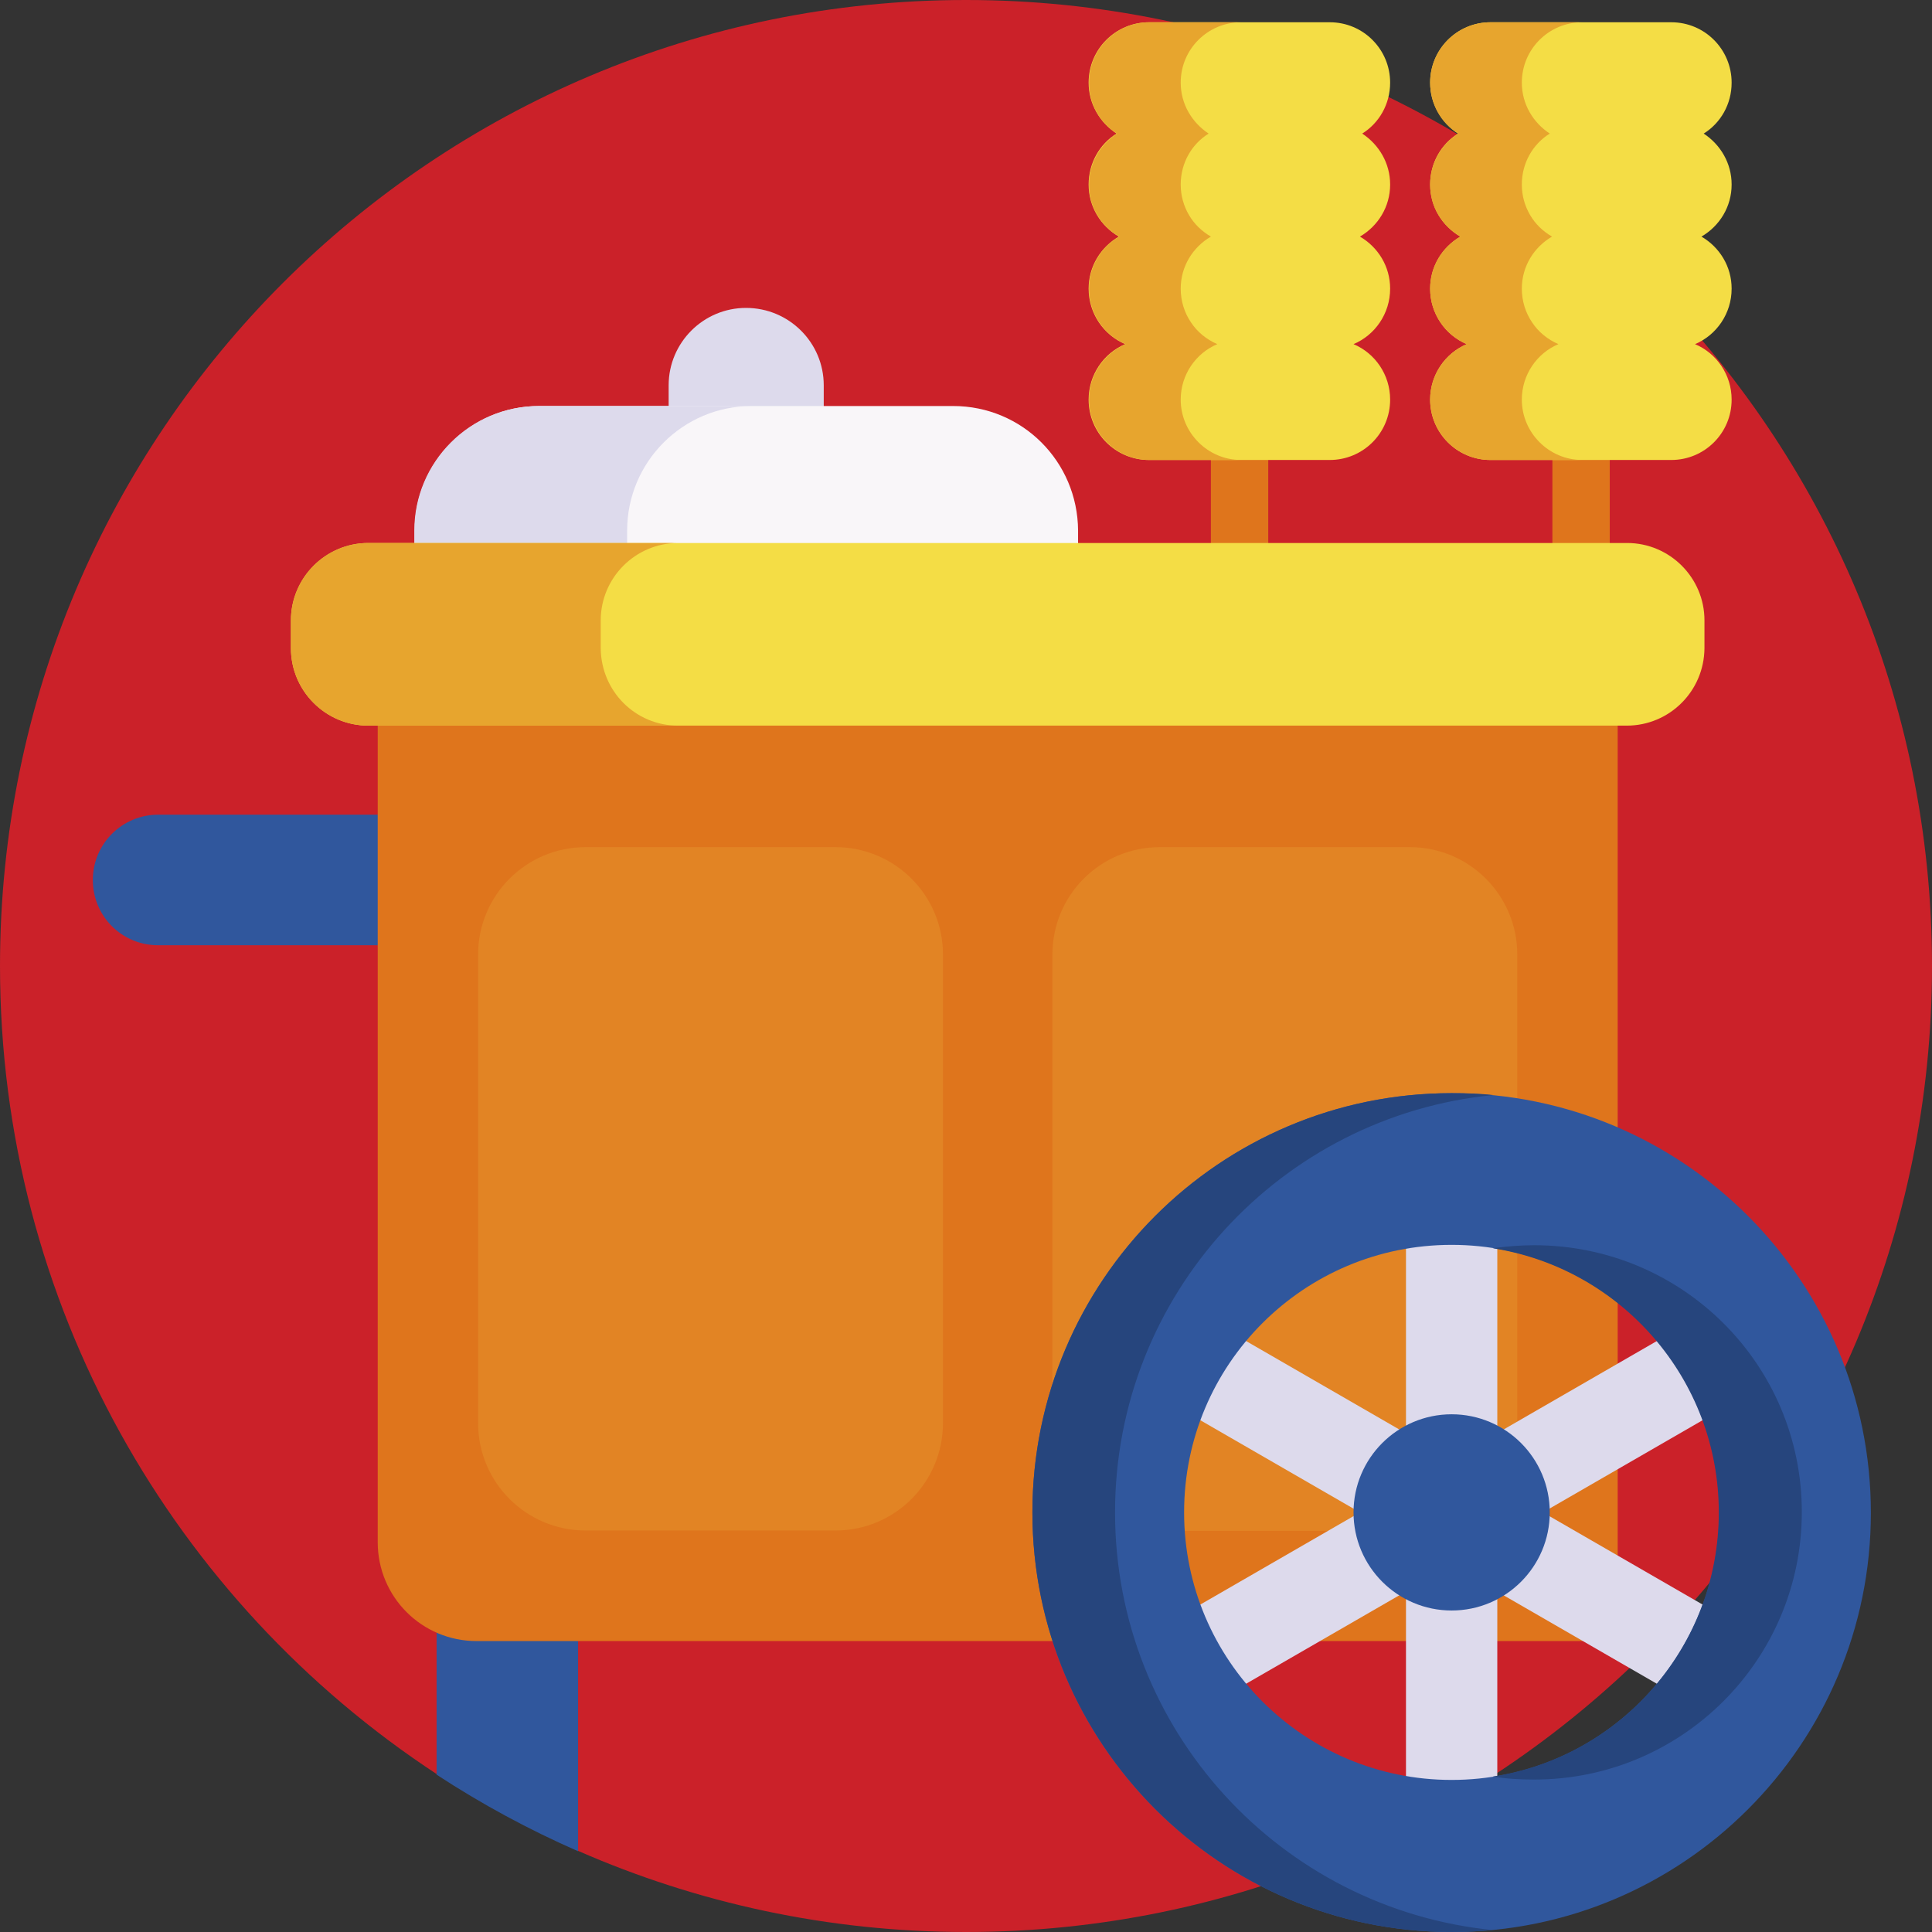 <?xml version="1.0" encoding="utf-8"?>
<!-- Generator: Adobe Illustrator 25.0.0, SVG Export Plug-In . SVG Version: 6.00 Build 0)  -->
<svg version="1.1" id="Capa_1" xmlns="http://www.w3.org/2000/svg" xmlns:xlink="http://www.w3.org/1999/xlink" x="0px" y="0px"
	 viewBox="0 0 512 512" style="enable-background:new 0 0 512 512;" xml:space="preserve">
<rect x="0" y="0" width="512" height="512" fill="#333333" stroke="none"/>
<style type="text/css">
	.st0{fill:#CB2129;}
	.st1{fill:#30579D;}
	.st2{fill:#DF751C;}
	.st3{fill:#F4DD45;}
	.st4{fill:#E7A52E;}
	.st5{fill:#DDDAEC;}
	.st6{fill:#F9F6F9;}
	.st7{fill:#E28424;}
	.st8{fill:#26457D;}
</style>
<path class="st0" d="M512,256c0,141.4-114.6,256-256,256c-36.5,0-71.3-7.7-102.8-21.5l-20-33.4l-17.4,13.1C46.1,424.5,0,345.6,0,256
	C0,114.6,114.6,0,256,0S512,114.6,512,256z"/>
<path class="st1" d="M41.9,250.5h91.8v-34.6H41.9c-9.5,0-17.3,7.7-17.3,17.3C24.6,242.8,32.3,250.5,41.9,250.5z"/>
<path class="st2" d="M411.4,81h15.2v76.4h-15.2V81z"/>
<path class="st3" d="M451.5,35.4c4.5-2.8,7.4-7.8,7.4-13.5c0-8.8-7.1-16-16-16H395c-8.8,0-16,7.1-16,16c0,5.7,3,10.6,7.4,13.5
	c-4.5,2.8-7.4,7.8-7.4,13.5c0,5.9,3.2,11,8,13.8c-4.8,2.8-8,7.9-8,13.8c0,6.6,4,12.3,9.7,14.7c-5.7,2.4-9.7,8.1-9.7,14.7
	c0,8.8,7.1,16,16,16h47.9c8.8,0,16-7.1,16-16c0-6.6-4-12.3-9.7-14.7c5.7-2.4,9.7-8.1,9.7-14.7c0-5.9-3.2-11-8-13.8
	c4.8-2.8,8-7.9,8-13.8C458.9,43.2,455.9,38.3,451.5,35.4L451.5,35.4z"/>
<path class="st4" d="M408,117.2c2.9,2.9,6.9,4.7,11.3,4.7H395c-4.4,0-8.4-1.8-11.3-4.7c-3-3-4.7-7.1-4.7-11.3c0-6.6,4-12.2,9.7-14.7
	c-2.8-1.2-5.3-3.2-7-5.8c-1.7-2.5-2.7-5.6-2.7-8.9c0-5.9,3.2-11,8-13.8c-2.4-1.4-4.4-3.4-5.8-5.7s-2.2-5.1-2.2-8.1
	c0-5.7,3-10.6,7.4-13.5c-4.5-2.8-7.4-7.8-7.4-13.5c0-8.8,7.1-16,16-16h24.3c-8.8,0-16,7.1-16,16c0,5.7,3,10.6,7.4,13.5
	c-4.5,2.8-7.4,7.8-7.4,13.5c0,3,0.8,5.7,2.2,8.1s3.4,4.3,5.8,5.7c-4.8,2.8-8,7.9-8,13.8c0,3.3,1,6.4,2.7,8.9c1.7,2.6,4.2,4.6,7,5.8
	c-5.7,2.4-9.7,8.1-9.7,14.7C403.3,110.3,405.1,114.3,408,117.2z"/>
<path class="st2" d="M320.9,81h15.2v76.4h-15.2V81z"/>
<path class="st5" d="M197.7,81.6c-11.3,0-20.5,9.2-20.5,20.5v20.5h41.1v-20.5C218.3,90.8,209.1,81.6,197.7,81.6z"/>
<path class="st1" d="M153.2,406.9v83.7c-13-5.7-25.6-12.5-37.5-20.3v-63.4L153.2,406.9z"/>
<path class="st6" d="M252.6,107.6H142.9c-18.2,0-33,14.8-33,33v21.4h175.8v-21.4C285.6,122.3,270.9,107.6,252.6,107.6L252.6,107.6z"
	/>
<path class="st5" d="M199.2,107.6c-18.2,0-33,14.8-33,33v21.4h-56.4v-21.4c0-18.2,14.8-33,33-33H199.2z"/>
<path class="st2" d="M428.7,175.5H100.1v233.2c0,14.5,11.7,26.2,26.2,26.2h302.4L428.7,175.5z"/>
<path class="st3" d="M431.1,192.3H97.6c-11.3,0-20.5-9.2-20.5-20.5v-7.4c0-11.3,9.2-20.5,20.5-20.5h333.6c11.3,0,20.5,9.2,20.5,20.5
	v7.4C451.6,183.2,442.4,192.3,431.1,192.3z"/>
<path class="st4" d="M179.7,192.3H97.6c-11.3,0-20.5-9.2-20.5-20.5v-7.4c0-11.3,9.2-20.5,20.5-20.5h82.1c-11.3,0-20.5,9.2-20.5,20.5
	v7.4C159.3,183.2,168.4,192.3,179.7,192.3z"/>
<g>
	<path class="st7" d="M278.9,253v124.2c0,15.8,12.8,28.5,28.5,28.5h66.2c15.8,0,28.5-12.8,28.5-28.5V253c0-15.8-12.8-28.5-28.5-28.5
		h-66.2C291.6,224.5,278.9,237.2,278.9,253L278.9,253z M221.4,224.5h-66.2c-15.8,0-28.5,12.8-28.5,28.5v124.1
		c0,15.8,12.8,28.5,28.5,28.5h66.2c15.8,0,28.5-12.8,28.5-28.5V253C249.9,237.2,237.1,224.5,221.4,224.5L221.4,224.5z"/>
</g>
<g>
	<path class="st5" d="M372.6,307.4h24.2v186.8h-24.2V307.4z"/>
	<path class="st5" d="M297.7,364.6l12.1-21l161.8,93.4l-12.1,21L297.7,364.6z"/>
	<path class="st5" d="M297.7,437l161.8-93.4l12.1,21L309.8,458L297.7,437z"/>
</g>
<path class="st1" d="M384.7,289.7c-61.4,0-111.1,49.8-111.1,111.1S323.3,512,384.7,512c61.4,0,111.1-49.8,111.1-111.1
	C495.8,339.5,446.1,289.7,384.7,289.7z M384.7,471.7c-39.1,0-70.9-31.7-70.9-70.9s31.7-70.9,70.9-70.9s70.9,31.7,70.9,70.9
	C455.5,440,423.8,471.7,384.7,471.7z"/>
<g>
	<path class="st8" d="M395.6,470.8c3.6,0.6,7.2,0.8,11,0.8c39.1,0,70.9-31.7,70.9-70.9S445.7,330,406.6,330c-3.7,0-7.4,0.3-11,0.8
		c33.9,5.3,59.9,34.6,59.9,70C455.5,436.2,429.6,465.6,395.6,470.8L395.6,470.8z"/>
	<path class="st8" d="M295.5,400.8c0-57.7,44-105.1,100.2-110.6c-3.6-0.4-7.3-0.5-11-0.5c-61.4,0-111.1,49.8-111.1,111.1
		S323.3,512,384.7,512c3.7,0,7.4-0.2,11-0.5C339.4,505.9,295.5,458.5,295.5,400.8L295.5,400.8z"/>
</g>
<circle class="st1" cx="384.7" cy="400.8" r="26"/>
<path class="st3" d="M361,35.4c4.5-2.8,7.4-7.8,7.4-13.5c0-8.8-7.1-16-16-16h-47.9c-8.8,0-16,7.1-16,16c0,5.7,3,10.6,7.4,13.5
	c-4.5,2.8-7.4,7.8-7.4,13.5c0,5.9,3.2,11,8,13.8c-4.8,2.8-8,7.9-8,13.8c0,6.6,4,12.3,9.7,14.7c-5.7,2.4-9.7,8.1-9.7,14.7
	c0,8.8,7.1,16,16,16h47.9c8.8,0,16-7.1,16-16c0-6.6-4-12.3-9.7-14.7c5.7-2.4,9.7-8.1,9.7-14.7c0-5.9-3.2-11-8-13.8
	c4.8-2.8,8-7.9,8-13.8C368.4,43.2,365.4,38.3,361,35.4L361,35.4z"/>
<path class="st4" d="M317.6,117.2c2.9,2.9,6.9,4.7,11.3,4.7h-24.3c-4.4,0-8.4-1.8-11.3-4.7c-3-3-4.7-7.1-4.7-11.3
	c0-6.6,4-12.2,9.7-14.7c-2.8-1.2-5.3-3.2-7-5.8c-1.7-2.5-2.7-5.6-2.7-8.9c0-5.9,3.2-11,8-13.8c-2.4-1.4-4.4-3.4-5.8-5.7
	s-2.2-5.1-2.2-8.1c0-5.7,3-10.6,7.4-13.5c-4.5-2.8-7.4-7.8-7.4-13.5c0-8.8,7.1-16,16-16h24.3c-8.8,0-16,7.1-16,16
	c0,5.7,3,10.6,7.4,13.5c-4.5,2.8-7.4,7.8-7.4,13.5c0,3,0.8,5.7,2.2,8.1s3.4,4.3,5.8,5.7c-4.8,2.8-8,7.9-8,13.8c0,3.3,1,6.4,2.7,8.9
	c1.7,2.6,4.2,4.6,7,5.8c-5.7,2.4-9.7,8.1-9.7,14.7C312.9,110.3,314.7,114.3,317.6,117.2z"/>
</svg>
